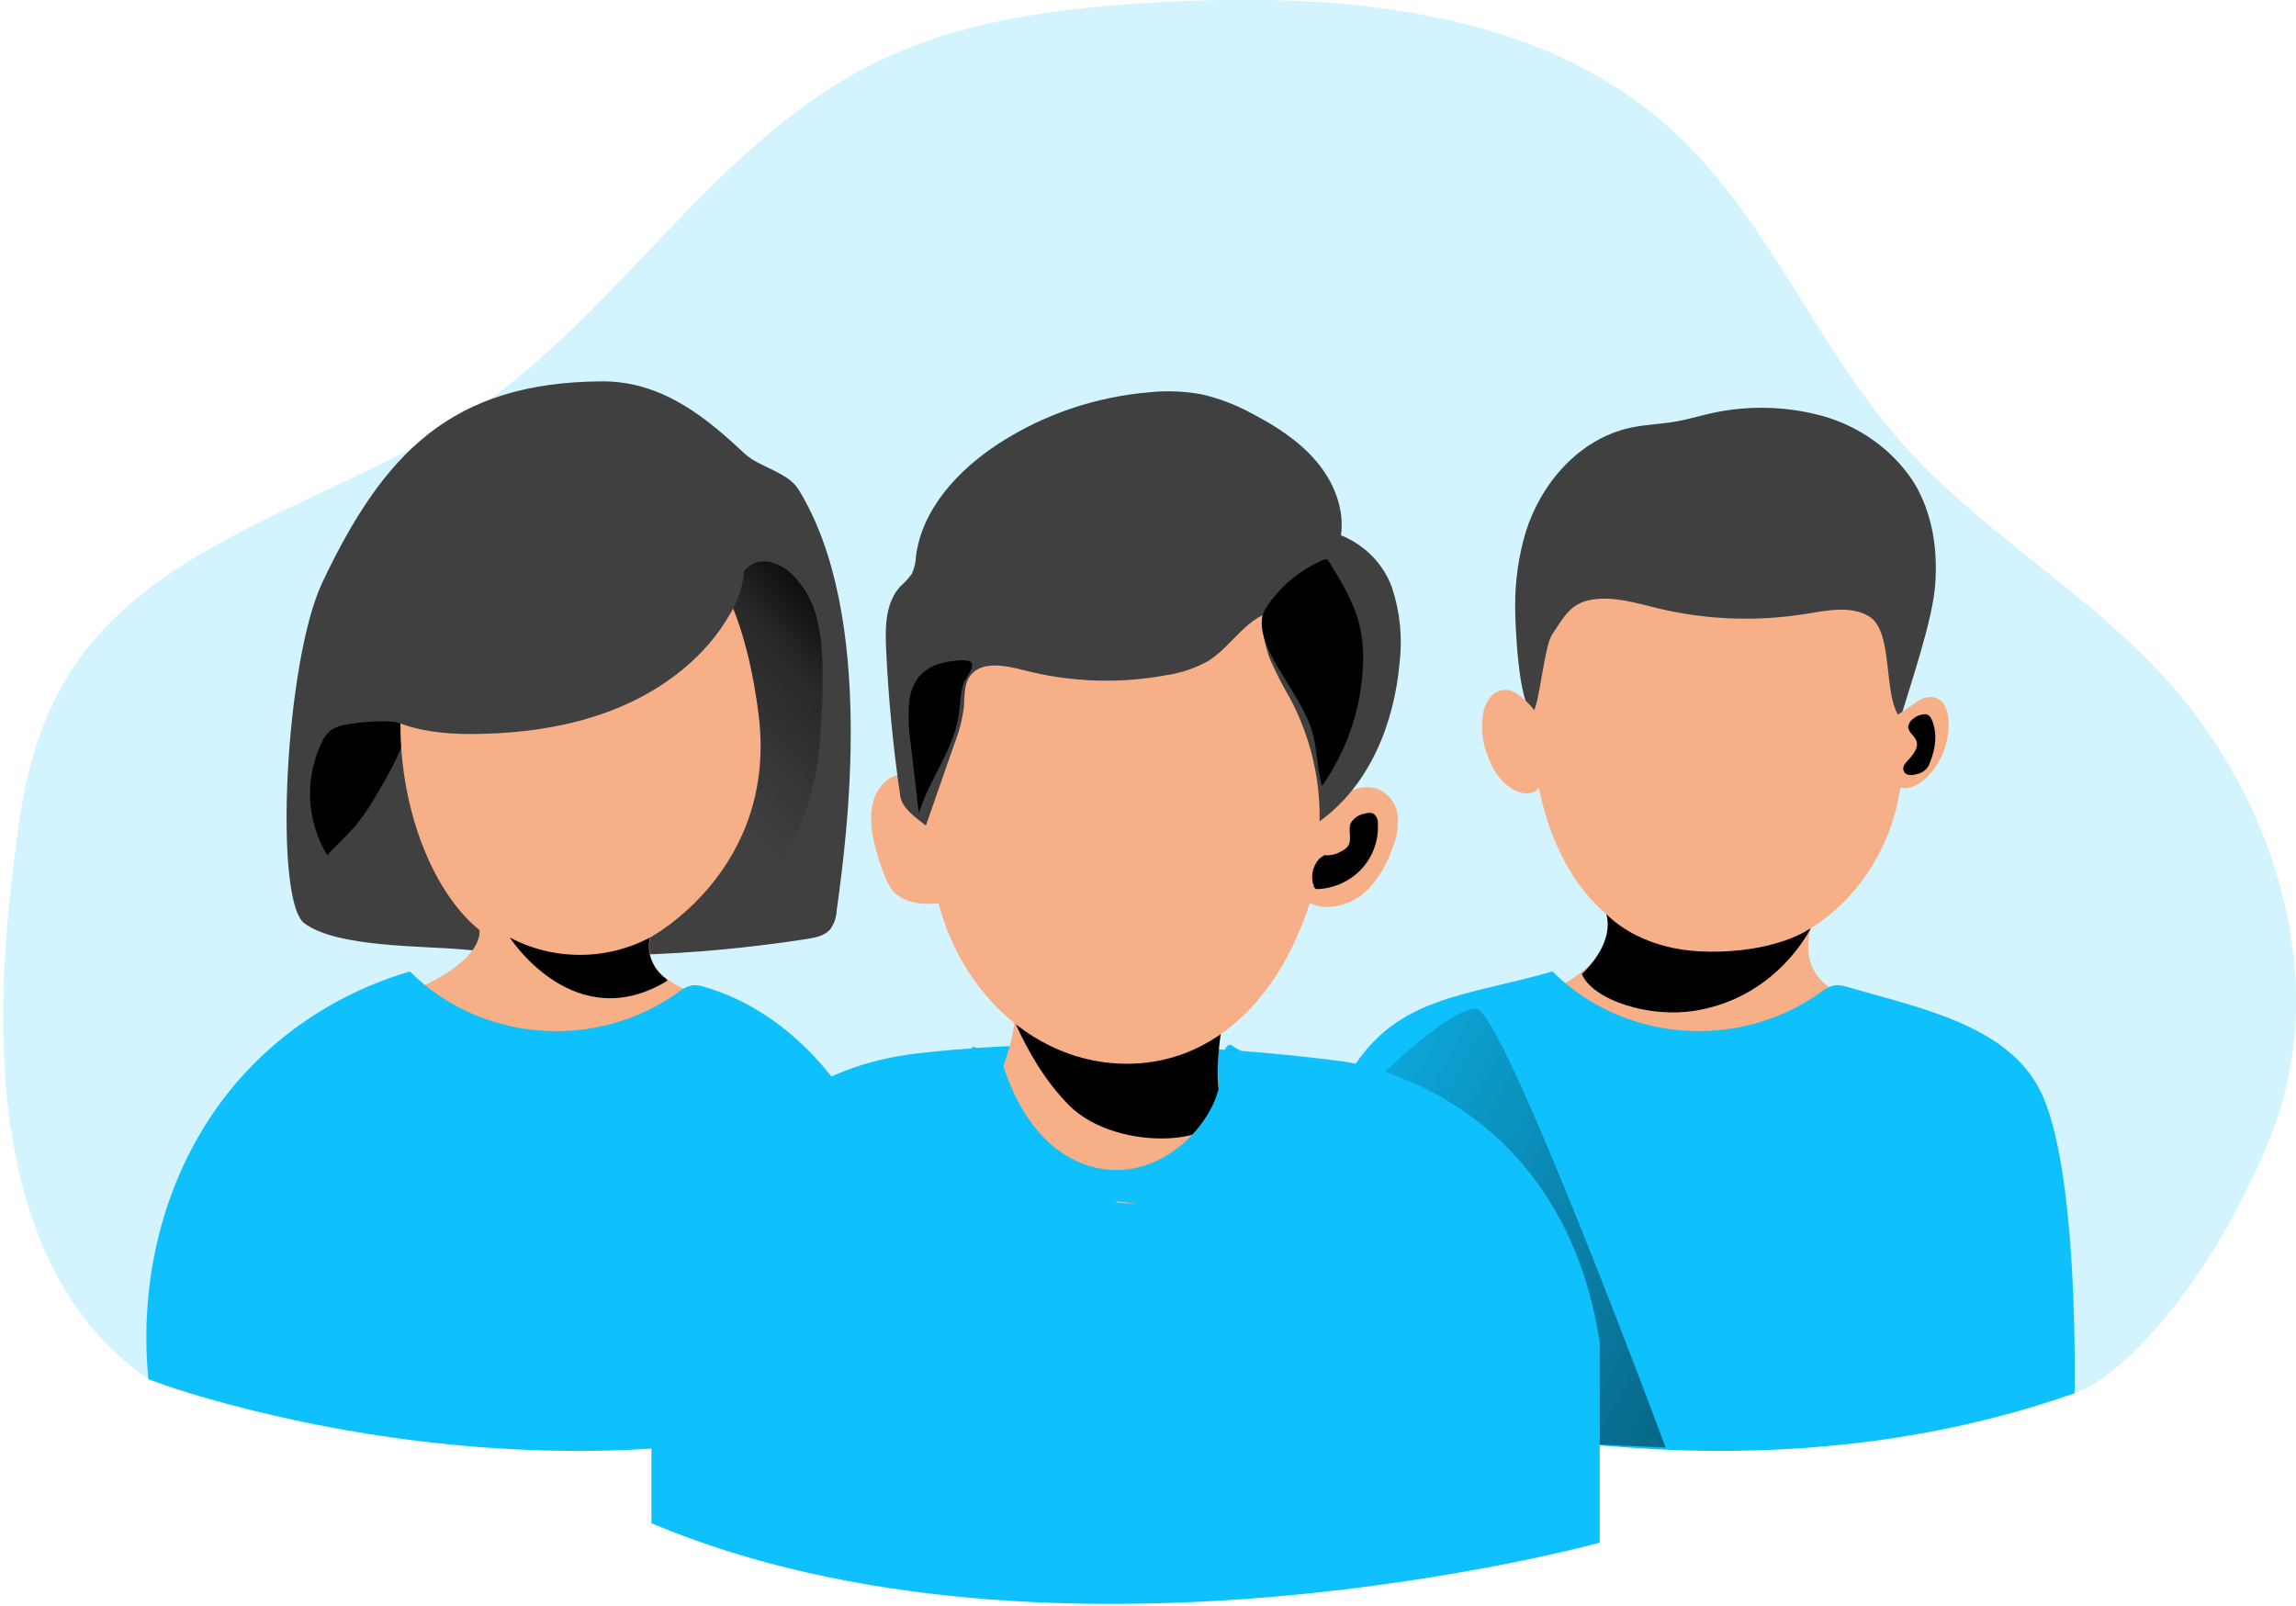 <svg fill="none" height="312" viewBox="0 0 446 312" width="446" xmlns="http://www.w3.org/2000/svg" xmlns:xlink="http://www.w3.org/1999/xlink"><linearGradient id="a"><stop offset="0" stop-opacity="0"/><stop offset=".99"/></linearGradient><linearGradient id="b" gradientUnits="userSpaceOnUse" x1="227.635" x2="452.509" xlink:href="#a" y1="211.17" y2="332.914"/><linearGradient id="c"><stop offset="0" stop-opacity="0"/><stop offset=".6" stop-opacity=".36"/><stop offset=".99"/></linearGradient><linearGradient id="d" gradientUnits="userSpaceOnUse" x1="135.511" x2="169.493" xlink:href="#c" y1="149.84" y2="118.643"/><linearGradient id="e" gradientUnits="userSpaceOnUse" x1="1252.52" x2="1358.78" xlink:href="#a" y1="5404.94" y2="4427.08"/><linearGradient id="f" gradientUnits="userSpaceOnUse" x1="8331.28" x2="8297.15" xlink:href="#a" y1="8523.58" y2="11065.6"/><linearGradient id="g" gradientUnits="userSpaceOnUse" x1="6548.81" x2="17135.8" xlink:href="#a" y1="22954.8" y2="27765.8"/><linearGradient id="h" gradientUnits="userSpaceOnUse" x1="8840.49" x2="9887.66" xlink:href="#a" y1="8187.49" y2="6015.9"/><linearGradient id="i" gradientUnits="userSpaceOnUse" x1="3326.78" x2="3364.65" xlink:href="#a" y1="3001.19" y2="2544.38"/><linearGradient id="j" gradientUnits="userSpaceOnUse" x1="2007.44" x2="2120.23" xlink:href="#a" y1="2288.89" y2="2291.86"/><linearGradient id="k" gradientUnits="userSpaceOnUse" x1="9669.43" x2="9556.64" xlink:href="#a" y1="2291.48" y2="2294.45"/><linearGradient id="l" gradientUnits="userSpaceOnUse" x1="3533.85" x2="3160.81" xlink:href="#a" y1="3222.07" y2="3078.9"/><linearGradient id="m" gradientUnits="userSpaceOnUse" x1="1483.07" x2="1629.19" xlink:href="#a" y1="2763.19" y2="2716.79"/><linearGradient id="n" gradientUnits="userSpaceOnUse" x1="2368.41" x2="1953.14" xlink:href="#c" y1="5880.77" y2="5132.86"/><linearGradient id="o" gradientUnits="userSpaceOnUse" x1="5346.9" x2="4329.62" xlink:href="#c" y1="6728.07" y2="7237.03"/><linearGradient id="p" gradientUnits="userSpaceOnUse" x1="14483.4" x2="14325.8" xlink:href="#a" y1="4914.46" y2="3258.66"/><clipPath id="q"><path d="m.618 0h445.382v311.63h-445.382z"/></clipPath><g clip-path="url(#q)"><path d="m28.828 267.96c-37.031-25.48-27.842-86.33-25.431-105.93 1.337-10.79 4.126-21.58 9.874-30.82 16.558-26.64 51.82-33.37 77.883-50.82 29-19.31 47.462-52.62 78.672-68.12 17.178-8.53 36.747-10.84 55.915-11.86 34.799-1.86 72.883 1.27 98.745 24.61 18.705 16.88 28.031 41.79 44.652 60.72 14.652 16.7 34.442 28.15 49.778 44.23 22.779 23.86 34.421 60.37 22.105 90.95-11.442 28.33-28.957 46.92-38.041 49.72-29.158 9-92.883 10.09-123.377 12.15-32.684 2.2-62.104-2.62-94.851-2.52-50.526.16-119.461 2.81-155.882-12.35" fill="#0ec0fb" opacity=".18"/><path d="m312.023 177.56s4.737 11.33-20.136 18.35-38.526 34.79-37.989 58.15v15.06s77.346 27 142.934 2.08c0 0 6.316-63.09-38.525-77.89 0 0-9.295-2.6-6.568-13 0 0 21.325-11.43 17.494-41.55-3.832-30.12-16.01-39.47-28.6-40.15-50.841-2.75-51.02 60.6-28.61 78.95z" fill="#f7af87"/><path d="m402.98 270.68s.947-44-6.748-58.94c-6.494-12.63-23.252-15.87-37.399-20-.786-.278-1.627-.388-2.463-.32-1.034.252-1.988.739-2.779 1.42-7.691 5.499-17.242 8.118-26.834 7.361-9.593-.758-18.557-4.841-25.186-11.471-16.968 4.91-30.242 4.81-39.147 19.39s-13.315 43.05-11.642 59.83c-.042.01 76.41 29.44 152.198 2.73z" fill="#0ec0fb"/><path d="m268.708 208.53s12.842-12.51 18.011-12.57c5.168-.06 36.841 85.29 36.841 85.29l-47.273-2.14z" fill="url(#b)"/><path d="m296.403 103.27c2.957-9.34 10.305-18 20.315-20.17 2.989-.65 6.074-.7 9.084-1.25 1.832-.34 3.621-.85 5.432-1.28 7.422-1.86 15.235-1.791 22.62.2 7.414 2.042 13.77 6.62 17.842 12.85 3.705 6 4.747 13.16 4.21 20.08-.536 6.92-4.757 19.18-6.747 25.85-3.537-4.4-1.179-16.88-6.126-19.82-3.516-2.09-8.042-1.14-12.137-.48-9.496 1.55-19.228 1.21-28.578-1-4.432-1.06-8.979-2.54-13.452-1.68-3.885.74-5.263 3.57-7.369 6.71-1.494 2.17-2.389 13-3.663 15.11-2.968-1-3.547-18.16-3.516-20.63-.023-4.899.679-9.777 2.085-14.49z" fill="#404040"/><path d="m371.917 136.67c.471-.426 1.029-.756 1.639-.971.609-.215 1.259-.31 1.908-.279.497.102.962.309 1.363.605s.727.673.953 1.105c.448.866.692 1.815.716 2.78.241 3.857-1.085 7.655-3.705 10.61-1.442 1.6-3.59 3-5.748 2.51-.432-.073-.829-.272-1.136-.57-.236-.28-.408-.604-.506-.95-.839-3.025-.897-6.199-.168-9.25.242-1.33.379-2.63 1.558-3.49.979-.72 2.116-1.38 3.126-2.1z" fill="#f7af87"/><path d="m156.668 182.44c1.663-.26 3.474-.61 4.558-1.83.792-1.084 1.241-2.361 1.295-3.68 2.031-14.51 7.684-57.26-7.369-81.76-2.105-3.5-7.536-4.31-10.463-7-6.863-6.4-15.652-14.16-27.799-14.08-29.115.19-42.368 13.88-54.294 39.12-7.242 15.31-9.473 61.68-3.474 66.17 6.316 4.73 22.947 4.35 30.778 5.09 22.254 2.085 44.699 1.402 66.767-2.03z" fill="#404040"/><path d="m144.3 111.21c.554-.721 1.274-1.313 2.105-1.73 2.453-1.14 5.421.2 7.369 2 2.457 2.462 4.166 5.51 4.947 8.82.747 3.285 1.101 6.64 1.052 10 .064 4.127-.07 8.253-.4 12.38-.336 6.07-1.671 12.053-3.957 17.73-2.453 5.61-6.463 10.74-11.958 13.83-4.084-13.88-4.463-28.46-4.81-42.86-.064-2.29-.116-4.57-.064-6.85 0-.9-.263-2.64.19-3.44.452-.8 1.263-.64 2-1.17 1.168-.83.968-2.37 1.231-3.63.407-1.82 1.187-3.546 2.295-5.08z" fill="url(#d)"/><path d="m67.196 140.79c-1.072.14-2.093.52-2.979 1.11-.755.643-1.342 1.444-1.716 2.34-1.661 3.469-2.432 7.263-2.249 11.07.183 3.808 1.315 7.519 3.302 10.83 0 0 4.958-5.05 5.389-5.57 1.707-2.106 3.222-4.348 4.526-6.7 1.19-2.15 7.431-12.12 4.284-13.35-1.989-.77-8.158-.21-10.558.27z" fill="url(#e)"/><path d="m74.322 177.56c-2.305-5.07-1.842-10.86-1.053-16.33.705-4.76 1.726-9.66 4.663-13.57 2.735-3.431 6.495-6 10.789-7.37 4.269-1.346 8.716-2.12 13.21-2.3 6.457-.42 12.94-.32 19.379.3 4.532.292 8.98 1.306 13.158 3 5.684 2.641 10.214 7.093 12.799 12.58 2.549 5.483 3.414 11.54 2.495 17.47-.207 2.552-1.171 4.996-2.779 7.05-1.884 1.834-4.261 3.141-6.873 3.78-9.474 2.88-19.516 2.66-29.326 2.29-8.137-.3-16.358.14-24.368-1.36-4.695-.87-9.947-.8-12.095-5.54z" fill="url(#f)"/><path d="m174.931 271.19c-65.63 24.93-142.934-2.08-142.934-2.08v-15c-.589-23.42 13.095-51.2 37.989-58.2s23.157-15.19 23.157-15.19c-22.4-18.34-25.263-84.85 25.61-82.09 12.631.68 24.789 10 28.6 40.16 3.81 30.16-21.053 43.33-21.053 43.33-.335 1.481-.215 3.022.345 4.44.559 1.418 1.536 2.654 2.813 3.56 2.061 1.51 4.425 2.602 6.947 3.21 44.789 14.77 38.526 77.86 38.526 77.86z" fill="#f7af87"/><path d="m91.101 142.61c9.916 0 19.936-1.35 29.02-5.11 9.085-3.76 17.179-10.11 21.811-18.42 1.562-2.608 2.467-5.524 2.642-8.52.115-5.66-3.663-10.95-8.684-14s-11.095-4.15-17.042-4.39c-12.81-.51-26.042 2.92-35.789 10.83-4.039 3.258-7.336 7.264-9.689 11.775-2.353 4.51-3.712 9.428-3.995 14.455-.474 10.98 12.274 13.37 21.726 13.38z" fill="#404040"/><path d="m181.026 270.68s-5-35.91-12.695-50.88c-6.494-12.63-17.315-23.93-31.462-28.05-.786-.279-1.628-.388-2.464-.32-1.031.25-1.982.738-2.768 1.42-7.691 5.499-17.242 8.118-26.834 7.361-9.593-.758-18.557-4.841-25.186-11.471-16.955 4.989-31.294 15.889-40.136 30.51-8.905 14.57-12.284 31.93-10.652 48.71 0 0 76.399 29.43 152.198 2.72z" fill="#0ec0fb"/><path d="m126.458 280.18s-29.126 3.07-35.041.26c0 0 14.736-75.25 49.809-86.08 0 0 15.2 2.4 27.105 25.44 3.463 6.69-41.873 60.38-41.873 60.38z" fill="url(#g)"/><path d="m126.542 295.95v-45.56s11.484-41 51.389-45.7 83.083 1.56 83.083 1.56 42.104 5.19 49.736 54.52v38.95s-106.04 29.12-184.208-3.77z" fill="#0ec0fb"/><g fill="#f7af87"><path d="m179.384 151.79c-1.706-1-3.8-1.69-5.674-1-.776.289-1.471.744-2.032 1.33-2.957 3-2.789 7.67-1.852 11.67.521 2.245 1.225 4.448 2.105 6.59.367.993.896 1.924 1.569 2.76 2.105 2.37 5.789 2.69 9.031 2.33 1.916-.21 4.052-.76 4.926-2.4.301-.63.472-1.309.505-2 .874-8.09-1.126-15-8.578-19.28z"/><path d="m259.656 155.07c2.389-1.58 5.495-2.8 8.179-1.7 1.05.504 1.943 1.261 2.591 2.194s1.028 2.01 1.103 3.126c.122 2.231-.288 4.46-1.2 6.52-.924 2.646-2.371 5.099-4.263 7.23-1.92 2.136-4.636 3.483-7.578 3.76-1.464.108-2.93-.182-4.226-.838-1.295-.655-2.368-1.648-3.09-2.862-.715-1.622-1.045-3.373-.969-5.13-.131-1.35.03-2.711.474-4 1.158-2.75 6.526-6.68 8.979-8.3z"/><path d="m194.046 209.1c-.934 1.526-1.482 3.238-1.599 5 .069 1.036.333 2.052.778 3 3.853 9 11.832 13.54 19.526 15.64 2.31.684 4.708 1.057 7.127 1.11 7.263 0 14.441-4.74 18.81-12.39.255-.392.417-.832.473-1.29-.024-.595-.201-1.175-.515-1.69-2.716-5.56-2.221-12.73-1.506-19.26.11-.54.074-1.097-.105-1.62-.107-.199-.256-.374-.437-.517s-.39-.249-.615-.313c-4.706-1.88-9.758-.71-14.737-.89-6.842-.24-13.473-3.23-20.326-3.24-3.053 0-3.284 1.08-3.716 4.71-.379 4.053-1.446 8.02-3.158 11.75z"/></g><path d="m194.131 190.39s3.947 14.7 13.515 24.33c9.569 9.63 32.221 7.79 29.547-.81-2.252-7.21 1.969-23.52 1.969-23.52z" fill="url(#h)"/><path d="m296.339 136.12c-1.052-1-2.284-2-3.768-2.09-.58.001-1.152.126-1.675.364-.523.239-.983.586-1.346 1.016-.725.872-1.206 1.904-1.4 3-.498 2.656-.277 5.388.642 7.94 1.053 3.12 2.937 6.28 6.137 7.47.551.252 1.161.366 1.771.329s1.2-.222 1.713-.539c.689-.656 1.117-1.518 1.211-2.44 1.252-5.89 1.452-10.67-3.285-15.05z" fill="#f7af87"/><path d="m257.182 162.67c-3.021 24.11-17.126 44-38.262 44-21.137 0-38.263-19.69-38.263-44s13.59-51.72 34.737-51.72 47.967 2.44 41.788 51.72z" fill="#f7af87"/><path d="m174.889 154.72c-1.404-9.54-2.326-19.133-2.768-28.78-.19-4.25-.116-9 2.884-12.13.79-.685 1.497-1.454 2.105-2.29.499-1.073.774-2.228.811-3.4 1.136-9.11 8.073-16.72 16.031-21.91 8.72-5.673 18.83-9.117 29.357-10 3.385-.35 6.806-.211 10.147.41 3.359.779 6.585 2.008 9.579 3.65 4.758 2.45 9.337 5.41 12.716 9.42s5.452 9.22 4.737 14.31c2.319.942 4.402 2.34 6.113 4.102 1.711 1.761 3.01 3.846 3.813 6.118 1.551 4.714 2.046 9.684 1.452 14.59-1.052 11.68-5.726 23.67-15.536 30.77.158-8.166-1.748-16.249-5.558-23.57-1.457-2.495-2.782-5.059-3.968-7.68-1.118-2.807-1.661-5.79-1.6-8.79-4.106 2.08-6.516 6.34-10.39 8.8-2.477 1.426-5.223 2.38-8.084 2.81-9.207 1.727-18.71 1.413-27.768-.92-3.579-.92-8.136-1.88-10.389.92-1.4 1.73-1.158 4.13-1.347 6.31-.312 2.376-.916 4.708-1.8 6.95l-5.579 16c-1.895-1.53-4.6-3.34-4.958-5.69z" fill="#404040"/><path d="m129.627 190.55c-17.695 10.77-30.021-7.49-30.589-8.4 4.155 2.209 8.838 3.369 13.599 3.369 4.762 0 9.445-1.16 13.6-3.369-.335 1.481-.215 3.022.344 4.44.56 1.418 1.537 2.654 2.814 3.56z" fill="url(#i)"/><path d="m296.182 146.95c-.737-.91-1.516-2-1.158-3.12s1.6-1.7 1.61-2.78c-.024-.307-.116-.605-.27-.876s-.367-.507-.624-.694c-.605-.529-1.38-.85-2.2-.91-.282-.02-.564.039-.811.17-.279.191-.489.461-.6.77-1.232 2.62-.821 5.7.263 8.38.182.509.465.981.832 1.39.519.45 1.149.77 1.831.93 1.053.32 2.295.33 2.537-.92.179-.9-.926-1.7-1.41-2.34z" fill="url(#j)"/><path d="m371.138 147.15c.737-.91 1.516-2 1.158-3.12s-1.6-1.7-1.621-2.78c.027-.307.121-.606.277-.876.156-.271.37-.507.628-.694.603-.533 1.379-.854 2.2-.91.279-.02.557.039.8.17.282.191.495.46.611.77 1.221 2.62.81 5.7-.274 8.38-.163.587-.499 1.117-.969 1.528s-1.054.686-1.684.792c-1.052.32-2.294.33-2.547-.92-.168-.88.895-1.7 1.421-2.34z" fill="url(#k)"/><path d="m257.245 166.14c1.165.127 2.34-.142 3.316-.76.511-.229.955-.572 1.295-1 .863-1.29-.084-3.08.537-4.48.306-.509.732-.944 1.246-1.271.513-.326 1.099-.534 1.712-.609.43-.136.895-.136 1.326 0 .321.205.58.486.75.817.17.33.245.696.218 1.063.214 3.169-.855 6.296-2.989 8.74-1.068 1.202-2.382 2.185-3.862 2.89s-3.096 1.116-4.749 1.21c-.168.022-.34-.002-.494-.07-.169-.108-.29-.272-.337-.46-.334-.904-.413-1.876-.228-2.818.184-.943.626-1.823 1.28-2.552" fill="url(#l)"/><path d="m174.731 162.01c.484.77 1.463 1.07 2.274 1.52.811.464 1.485 1.115 1.96 1.893s.735 1.658.755 2.557c.062.593-.079 1.189-.401 1.701-.322.511-.809.91-1.388 1.139-1.168.31-2.337-.48-3.158-1.33-1.06-1.122-1.877-2.432-2.405-3.854-.527-1.423-.754-2.93-.668-4.436.063-1 .515-3.52 2.2-3 1.347.45.178 2.77.831 3.81z" fill="url(#m)"/><path d="m178.531 131.44c-1.126 1.483-1.794 3.236-1.926 5.06-.213 2.635-.114 5.285.294 7.9l1.59 13.59c1.979-6.5 6.652-12.17 7.716-18.86.336-2.13.273-4.35.989-6.41.316-.9 2.189-3.12 1.495-4-.695-.88-4.684-.18-5.727.1-1.727.416-3.275 1.332-4.431 2.62z" fill="url(#n)"/><path d="m257.13 108.75c.159-.086.344-.121.526-.1.232.05.368.26.495.46 2.421 3.93 4.884 7.94 5.947 12.39.552 2.46.775 4.977.663 7.49-.271 8.453-3.023 16.665-7.947 23.71-.99-3.11-.884-6.45-1.674-9.62-1.052-4.3-3.694-8.07-6-11.91-2.105-3.5-5.779-9.41-3.105-13.23 2.656-4.042 6.518-7.241 11.095-9.19z" fill="url(#o)"/><path d="m312.023 177.56s5.99 6.94 19.021 7.31c14.063.4 20.695-4.54 20.695-4.54s-6.2 13-21.684 15.9c-9.8 1.86-20.821-2.14-22.789-7 0 .05 6.421-5.62 4.757-11.67z" fill="url(#p)"/><path d="m194.415 205.32s3.8 17.24 17.305 21.25 24.905-8.82 25.326-17.24 2.537-6 2.537-6l3.378 2v31.68l-25.746-3.62-25.326 6.82s-6.758-28.88-2.958-36.9" fill="#0ec0fb"/></g></svg>